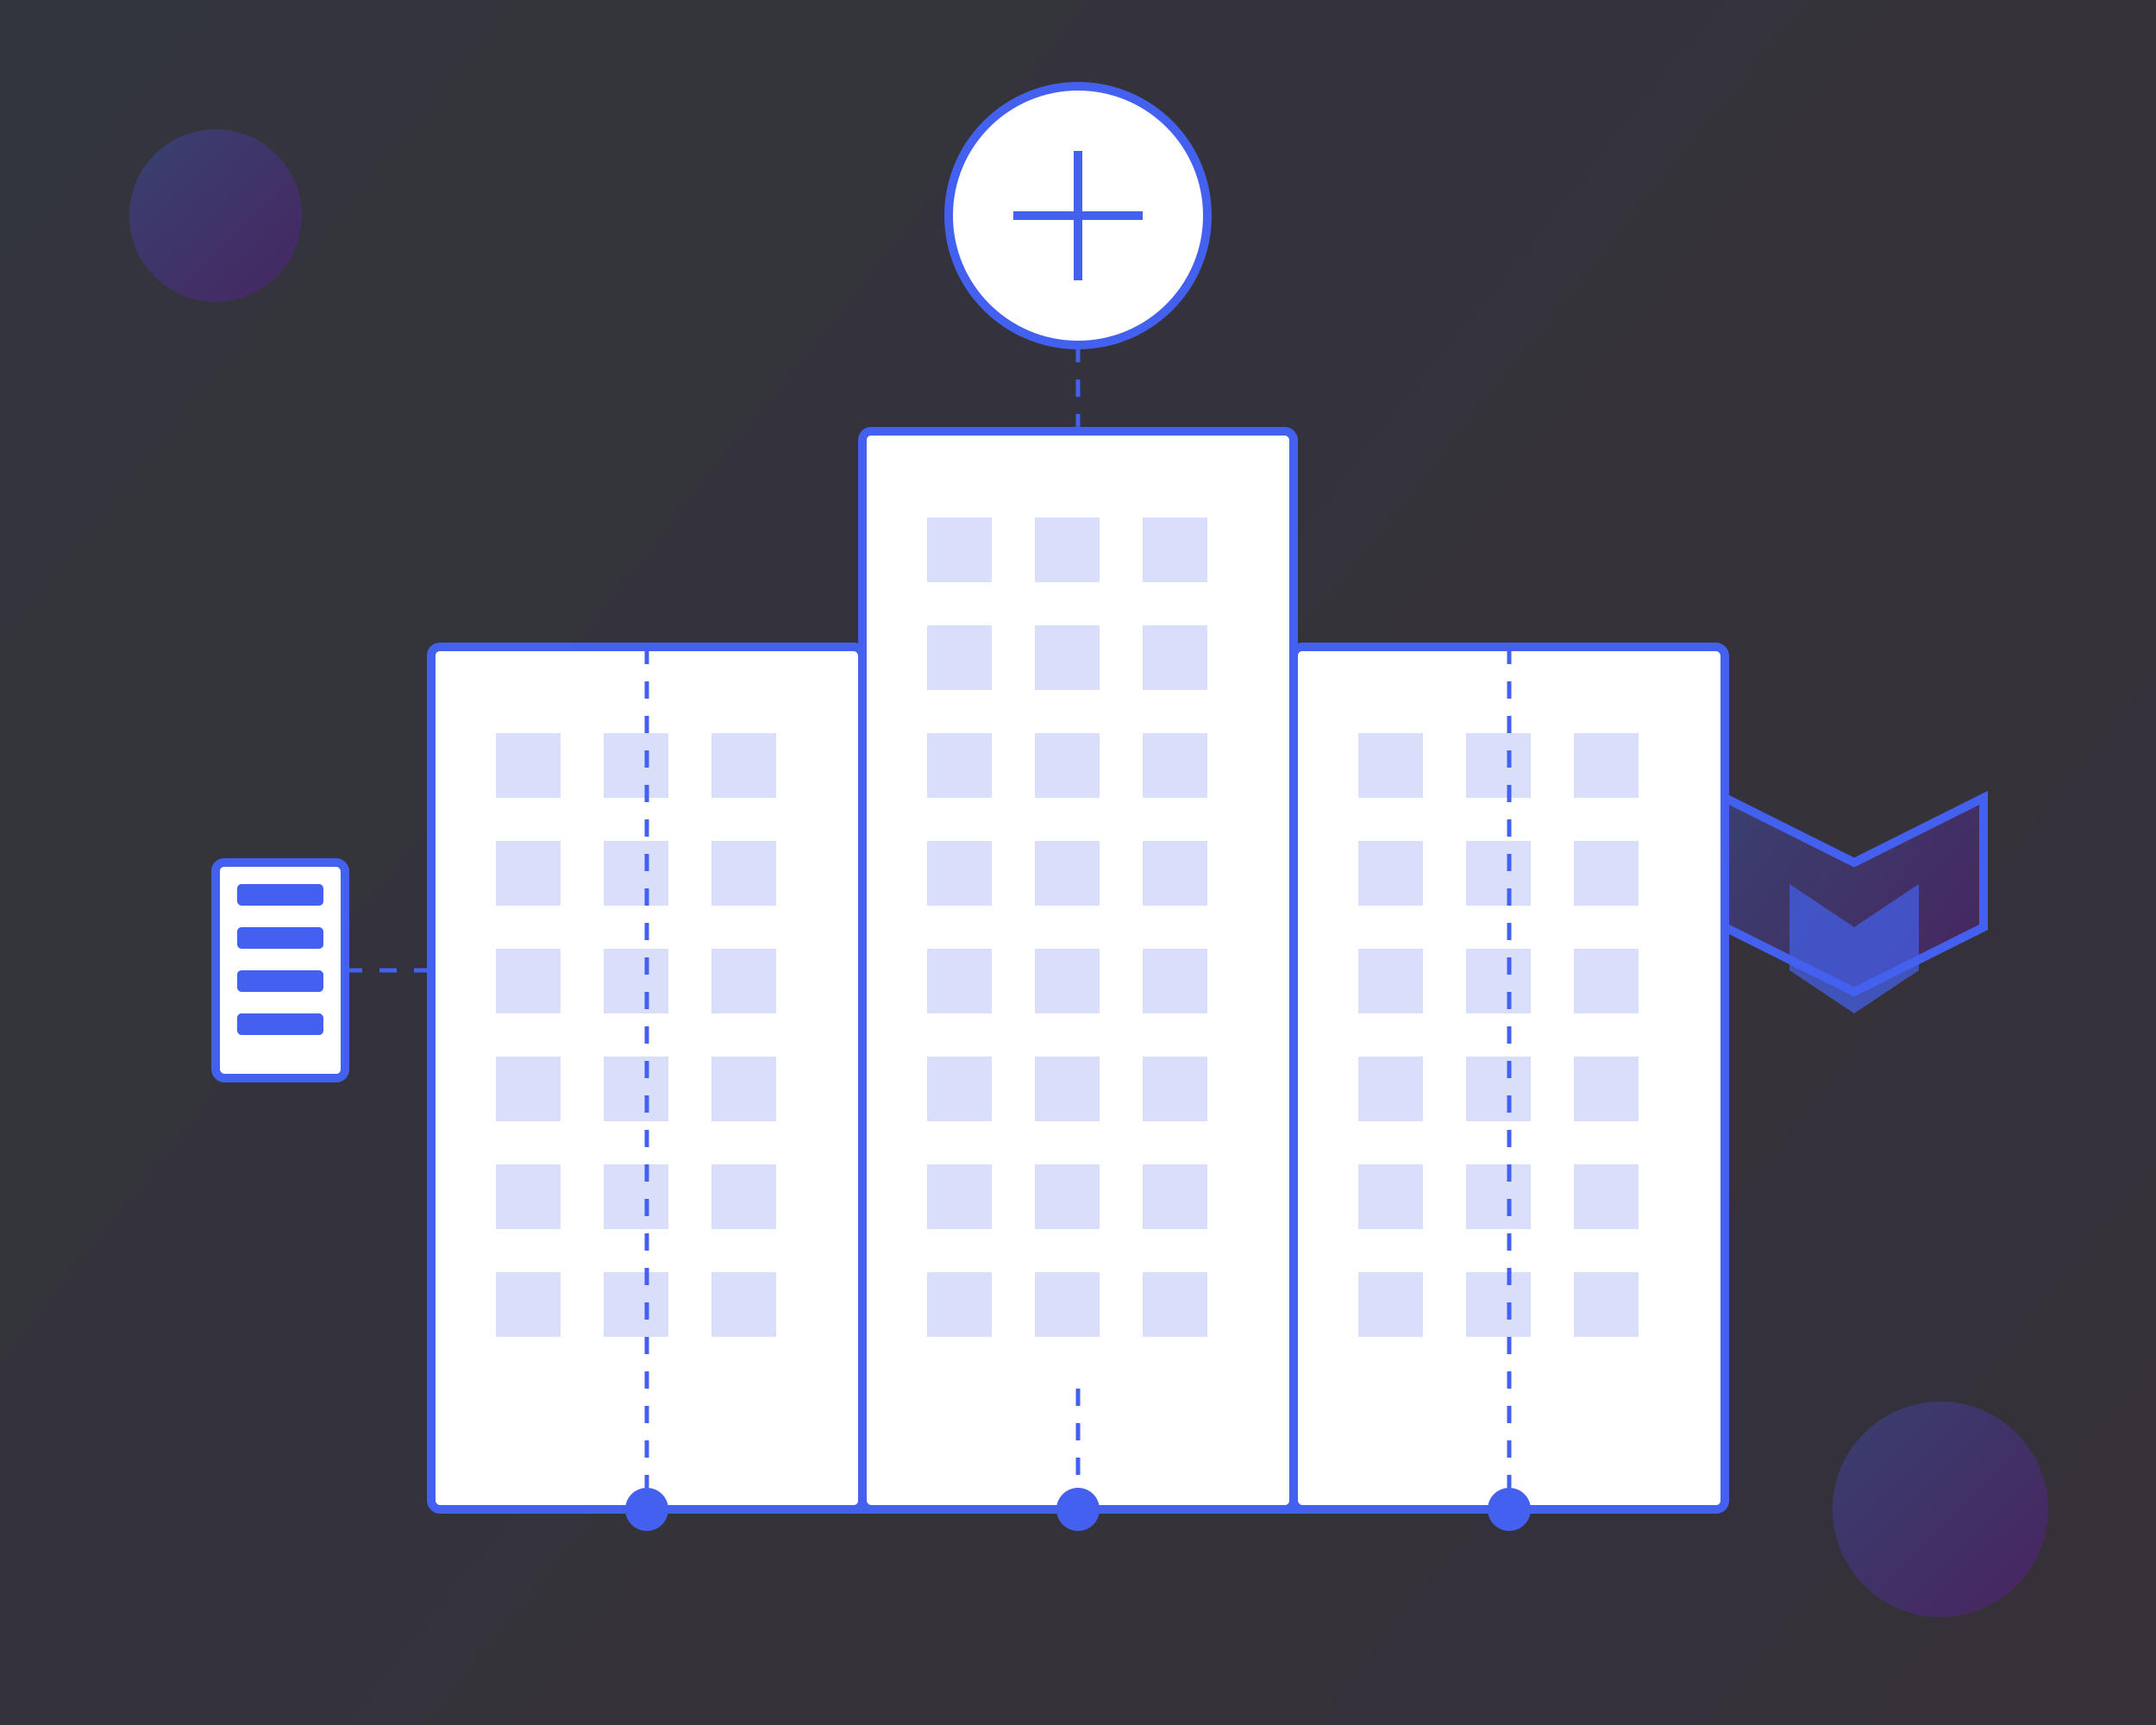 <svg width="500" height="400" viewBox="0 0 500 400" fill="none" xmlns="http://www.w3.org/2000/svg">
  <rect x="0" y="0" width="500" height="400" fill="#333333" stroke="none"/>
  <!-- Background -->
  <rect width="500" height="400" fill="url(#paint0_linear)" fill-opacity="0.05"/>
  
  <!-- Enterprise Buildings -->
  <rect x="100" y="150" width="100" height="200" rx="2" fill="white" stroke="#4361EE" stroke-width="2"/>
  <rect x="200" y="100" width="100" height="250" rx="2" fill="white" stroke="#4361EE" stroke-width="2"/>
  <rect x="300" y="150" width="100" height="200" rx="2" fill="white" stroke="#4361EE" stroke-width="2"/>
  
  <!-- Windows -->
  <!-- Building 1 -->
  <rect x="115" y="170" width="15" height="15" fill="#4361EE" fill-opacity="0.2"/>
  <rect x="140" y="170" width="15" height="15" fill="#4361EE" fill-opacity="0.2"/>
  <rect x="165" y="170" width="15" height="15" fill="#4361EE" fill-opacity="0.2"/>
  
  <rect x="115" y="195" width="15" height="15" fill="#4361EE" fill-opacity="0.2"/>
  <rect x="140" y="195" width="15" height="15" fill="#4361EE" fill-opacity="0.2"/>
  <rect x="165" y="195" width="15" height="15" fill="#4361EE" fill-opacity="0.2"/>
  
  <rect x="115" y="220" width="15" height="15" fill="#4361EE" fill-opacity="0.2"/>
  <rect x="140" y="220" width="15" height="15" fill="#4361EE" fill-opacity="0.2"/>
  <rect x="165" y="220" width="15" height="15" fill="#4361EE" fill-opacity="0.2"/>
  
  <rect x="115" y="245" width="15" height="15" fill="#4361EE" fill-opacity="0.2"/>
  <rect x="140" y="245" width="15" height="15" fill="#4361EE" fill-opacity="0.2"/>
  <rect x="165" y="245" width="15" height="15" fill="#4361EE" fill-opacity="0.2"/>
  
  <rect x="115" y="270" width="15" height="15" fill="#4361EE" fill-opacity="0.2"/>
  <rect x="140" y="270" width="15" height="15" fill="#4361EE" fill-opacity="0.2"/>
  <rect x="165" y="270" width="15" height="15" fill="#4361EE" fill-opacity="0.2"/>
  
  <rect x="115" y="295" width="15" height="15" fill="#4361EE" fill-opacity="0.2"/>
  <rect x="140" y="295" width="15" height="15" fill="#4361EE" fill-opacity="0.2"/>
  <rect x="165" y="295" width="15" height="15" fill="#4361EE" fill-opacity="0.2"/>
  
  <!-- Building 2 -->
  <rect x="215" y="120" width="15" height="15" fill="#4361EE" fill-opacity="0.2"/>
  <rect x="240" y="120" width="15" height="15" fill="#4361EE" fill-opacity="0.2"/>
  <rect x="265" y="120" width="15" height="15" fill="#4361EE" fill-opacity="0.2"/>
  
  <rect x="215" y="145" width="15" height="15" fill="#4361EE" fill-opacity="0.2"/>
  <rect x="240" y="145" width="15" height="15" fill="#4361EE" fill-opacity="0.2"/>
  <rect x="265" y="145" width="15" height="15" fill="#4361EE" fill-opacity="0.2"/>
  
  <rect x="215" y="170" width="15" height="15" fill="#4361EE" fill-opacity="0.2"/>
  <rect x="240" y="170" width="15" height="15" fill="#4361EE" fill-opacity="0.2"/>
  <rect x="265" y="170" width="15" height="15" fill="#4361EE" fill-opacity="0.2"/>
  
  <rect x="215" y="195" width="15" height="15" fill="#4361EE" fill-opacity="0.2"/>
  <rect x="240" y="195" width="15" height="15" fill="#4361EE" fill-opacity="0.2"/>
  <rect x="265" y="195" width="15" height="15" fill="#4361EE" fill-opacity="0.2"/>
  
  <rect x="215" y="220" width="15" height="15" fill="#4361EE" fill-opacity="0.2"/>
  <rect x="240" y="220" width="15" height="15" fill="#4361EE" fill-opacity="0.2"/>
  <rect x="265" y="220" width="15" height="15" fill="#4361EE" fill-opacity="0.2"/>
  
  <rect x="215" y="245" width="15" height="15" fill="#4361EE" fill-opacity="0.2"/>
  <rect x="240" y="245" width="15" height="15" fill="#4361EE" fill-opacity="0.2"/>
  <rect x="265" y="245" width="15" height="15" fill="#4361EE" fill-opacity="0.2"/>
  
  <rect x="215" y="270" width="15" height="15" fill="#4361EE" fill-opacity="0.2"/>
  <rect x="240" y="270" width="15" height="15" fill="#4361EE" fill-opacity="0.2"/>
  <rect x="265" y="270" width="15" height="15" fill="#4361EE" fill-opacity="0.2"/>
  
  <rect x="215" y="295" width="15" height="15" fill="#4361EE" fill-opacity="0.2"/>
  <rect x="240" y="295" width="15" height="15" fill="#4361EE" fill-opacity="0.2"/>
  <rect x="265" y="295" width="15" height="15" fill="#4361EE" fill-opacity="0.2"/>
  
  <!-- Building 3 -->
  <rect x="315" y="170" width="15" height="15" fill="#4361EE" fill-opacity="0.2"/>
  <rect x="340" y="170" width="15" height="15" fill="#4361EE" fill-opacity="0.2"/>
  <rect x="365" y="170" width="15" height="15" fill="#4361EE" fill-opacity="0.2"/>
  
  <rect x="315" y="195" width="15" height="15" fill="#4361EE" fill-opacity="0.2"/>
  <rect x="340" y="195" width="15" height="15" fill="#4361EE" fill-opacity="0.2"/>
  <rect x="365" y="195" width="15" height="15" fill="#4361EE" fill-opacity="0.2"/>
  
  <rect x="315" y="220" width="15" height="15" fill="#4361EE" fill-opacity="0.2"/>
  <rect x="340" y="220" width="15" height="15" fill="#4361EE" fill-opacity="0.2"/>
  <rect x="365" y="220" width="15" height="15" fill="#4361EE" fill-opacity="0.2"/>
  
  <rect x="315" y="245" width="15" height="15" fill="#4361EE" fill-opacity="0.2"/>
  <rect x="340" y="245" width="15" height="15" fill="#4361EE" fill-opacity="0.2"/>
  <rect x="365" y="245" width="15" height="15" fill="#4361EE" fill-opacity="0.2"/>
  
  <rect x="315" y="270" width="15" height="15" fill="#4361EE" fill-opacity="0.2"/>
  <rect x="340" y="270" width="15" height="15" fill="#4361EE" fill-opacity="0.2"/>
  <rect x="365" y="270" width="15" height="15" fill="#4361EE" fill-opacity="0.2"/>
  
  <rect x="315" y="295" width="15" height="15" fill="#4361EE" fill-opacity="0.2"/>
  <rect x="340" y="295" width="15" height="15" fill="#4361EE" fill-opacity="0.2"/>
  <rect x="365" y="295" width="15" height="15" fill="#4361EE" fill-opacity="0.2"/>
  
  <!-- Network Connections -->
  <path d="M150 350 L250 350 L350 350" stroke="#4361EE" stroke-width="2"/>
  <circle cx="150" cy="350" r="5" fill="#4361EE"/>
  <circle cx="250" cy="350" r="5" fill="#4361EE"/>
  <circle cx="350" cy="350" r="5" fill="#4361EE"/>
  
  <!-- Cloud Services -->
  <circle cx="250" cy="50" r="30" fill="white" stroke="#4361EE" stroke-width="2"/>
  <path d="M235 50 L265 50 M250 35 L250 65" stroke="#4361EE" stroke-width="2"/>
  
  <!-- Connection Lines -->
  <path d="M250 80 L250 100" stroke="#4361EE" stroke-width="1" stroke-dasharray="4 4"/>
  <path d="M150 150 L150 345" stroke="#4361EE" stroke-width="1" stroke-dasharray="4 4"/>
  <path d="M250 350 L250 320" stroke="#4361EE" stroke-width="1" stroke-dasharray="4 4"/>
  <path d="M350 150 L350 345" stroke="#4361EE" stroke-width="1" stroke-dasharray="4 4"/>
  
  <!-- Security Shield -->
  <path d="M430 200 L400 185 L400 215 L430 230 L460 215 L460 185 L430 200Z" fill="url(#paint1_linear)" fill-opacity="0.3" stroke="#4361EE" stroke-width="2"/>
  <path d="M430 215 L415 205 L415 225 L430 235 L445 225 L445 205 L430 215Z" fill="#4361EE" fill-opacity="0.7"/>
  
  <!-- Data Center -->
  <rect x="50" y="200" width="30" height="50" rx="2" fill="white" stroke="#4361EE" stroke-width="2"/>
  <rect x="55" y="205" width="20" height="5" rx="1" fill="#4361EE"/>
  <rect x="55" y="215" width="20" height="5" rx="1" fill="#4361EE"/>
  <rect x="55" y="225" width="20" height="5" rx="1" fill="#4361EE"/>
  <rect x="55" y="235" width="20" height="5" rx="1" fill="#4361EE"/>
  
  <!-- Connection to Data Center -->
  <path d="M80 225 L100 225" stroke="#4361EE" stroke-width="1" stroke-dasharray="4 4"/>
  
  <!-- Decorative Elements -->
  <circle cx="50" cy="50" r="20" fill="url(#paint2_linear)" fill-opacity="0.3"/>
  <circle cx="450" cy="350" r="25" fill="url(#paint3_linear)" fill-opacity="0.3"/>
  
  <defs>
    <linearGradient id="paint0_linear" x1="0" y1="0" x2="500" y2="400" gradientUnits="userSpaceOnUse">
      <stop stop-color="#4361EE"/>
      <stop offset="1" stop-color="#7209B7"/>
    </linearGradient>
    
    <linearGradient id="paint1_linear" x1="400" y1="185" x2="460" y2="230" gradientUnits="userSpaceOnUse">
      <stop stop-color="#4361EE"/>
      <stop offset="1" stop-color="#7209B7"/>
    </linearGradient>
    
    <linearGradient id="paint2_linear" x1="30" y1="30" x2="70" y2="70" gradientUnits="userSpaceOnUse">
      <stop stop-color="#4361EE"/>
      <stop offset="1" stop-color="#7209B7"/>
    </linearGradient>
    
    <linearGradient id="paint3_linear" x1="425" y1="325" x2="475" y2="375" gradientUnits="userSpaceOnUse">
      <stop stop-color="#4361EE"/>
      <stop offset="1" stop-color="#7209B7"/>
    </linearGradient>
  </defs>
</svg>
